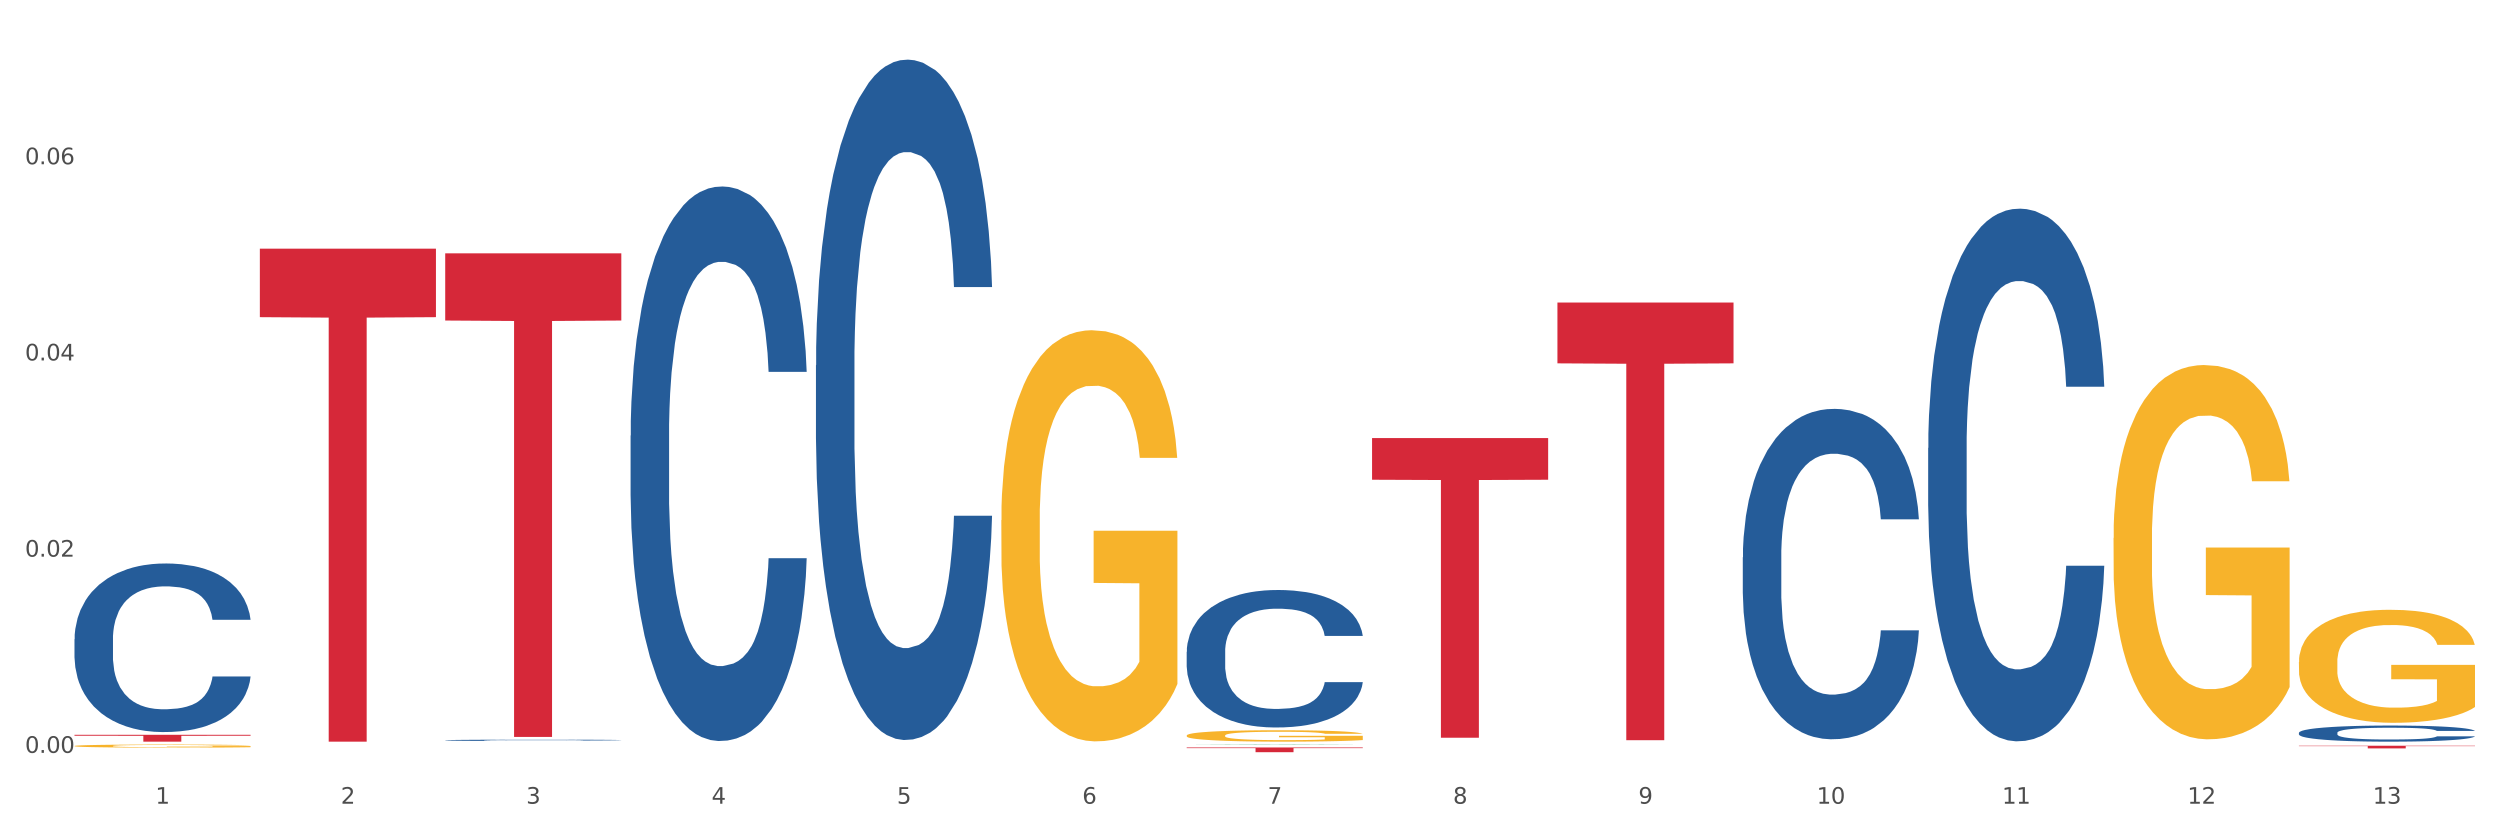 <?xml version="1.0" encoding="utf-8" standalone="no"?>
<!DOCTYPE svg PUBLIC "-//W3C//DTD SVG 1.1//EN"
  "http://www.w3.org/Graphics/SVG/1.1/DTD/svg11.dtd">
<svg xmlns:xlink="http://www.w3.org/1999/xlink" width="1080pt" height="360pt" viewBox="0 0 1080 360" xmlns="http://www.w3.org/2000/svg" version="1.1">
 <rect x="0" y="0" width="1080" height="360" fill="#333333" stroke="none"/>
 <defs>
  <style type="text/css">*{stroke-linejoin: round; stroke-linecap: butt}</style>
 </defs>
 <g id="figure_1">
  <g id="patch_1">
   <path d="M 0 360 
L 1080 360 
L 1080 0 
L 0 0 
z
" style="fill: #ffffff; stroke: #ffffff; stroke-linejoin: miter"/>
  </g>
  <g id="axes_1">
   <g id="matplotlib.axis_1">
    <g id="xtick_1">
     <g id="text_1">
      <!-- 1 -->
      <g style="fill: #4d4d4d" transform="translate(67.159 347.204) scale(0.096 -0.096)">
       <defs>
        <path id="DejaVuSans-31" d="M 794 531 
L 1825 531 
L 1825 4091 
L 703 3866 
L 703 4441 
L 1819 4666 
L 2450 4666 
L 2450 531 
L 3481 531 
L 3481 0 
L 794 0 
L 794 531 
z
" transform="scale(0.016)"/>
       </defs>
       <use xlink:href="#DejaVuSans-31"/>
      </g>
     </g>
    </g>
    <g id="xtick_2">
     <g id="text_2">
      <!-- 2 -->
      <g style="fill: #4d4d4d" transform="translate(147.238 347.204) scale(0.096 -0.096)">
       <defs>
        <path id="DejaVuSans-32" d="M 1228 531 
L 3431 531 
L 3431 0 
L 469 0 
L 469 531 
Q 828 903 1448 1529 
Q 2069 2156 2228 2338 
Q 2531 2678 2651 2914 
Q 2772 3150 2772 3378 
Q 2772 3750 2511 3984 
Q 2250 4219 1831 4219 
Q 1534 4219 1204 4116 
Q 875 4013 500 3803 
L 500 4441 
Q 881 4594 1212 4672 
Q 1544 4750 1819 4750 
Q 2544 4750 2975 4387 
Q 3406 4025 3406 3419 
Q 3406 3131 3298 2873 
Q 3191 2616 2906 2266 
Q 2828 2175 2409 1742 
Q 1991 1309 1228 531 
z
" transform="scale(0.016)"/>
       </defs>
       <use xlink:href="#DejaVuSans-32"/>
      </g>
     </g>
    </g>
    <g id="xtick_3">
     <g id="text_3">
      <!-- 3 -->
      <g style="fill: #4d4d4d" transform="translate(227.317 347.204) scale(0.096 -0.096)">
       <defs>
        <path id="DejaVuSans-33" d="M 2597 2516 
Q 3050 2419 3304 2112 
Q 3559 1806 3559 1356 
Q 3559 666 3084 287 
Q 2609 -91 1734 -91 
Q 1441 -91 1130 -33 
Q 819 25 488 141 
L 488 750 
Q 750 597 1062 519 
Q 1375 441 1716 441 
Q 2309 441 2620 675 
Q 2931 909 2931 1356 
Q 2931 1769 2642 2001 
Q 2353 2234 1838 2234 
L 1294 2234 
L 1294 2753 
L 1863 2753 
Q 2328 2753 2575 2939 
Q 2822 3125 2822 3475 
Q 2822 3834 2567 4026 
Q 2313 4219 1838 4219 
Q 1578 4219 1281 4162 
Q 984 4106 628 3988 
L 628 4550 
Q 988 4650 1302 4700 
Q 1616 4750 1894 4750 
Q 2613 4750 3031 4423 
Q 3450 4097 3450 3541 
Q 3450 3153 3228 2886 
Q 3006 2619 2597 2516 
z
" transform="scale(0.016)"/>
       </defs>
       <use xlink:href="#DejaVuSans-33"/>
      </g>
     </g>
    </g>
    <g id="xtick_4">
     <g id="text_4">
      <!-- 4 -->
      <g style="fill: #4d4d4d" transform="translate(307.396 347.204) scale(0.096 -0.096)">
       <defs>
        <path id="DejaVuSans-34" d="M 2419 4116 
L 825 1625 
L 2419 1625 
L 2419 4116 
z
M 2253 4666 
L 3047 4666 
L 3047 1625 
L 3713 1625 
L 3713 1100 
L 3047 1100 
L 3047 0 
L 2419 0 
L 2419 1100 
L 313 1100 
L 313 1709 
L 2253 4666 
z
" transform="scale(0.016)"/>
       </defs>
       <use xlink:href="#DejaVuSans-34"/>
      </g>
     </g>
    </g>
    <g id="xtick_5">
     <g id="text_5">
      <!-- 5 -->
      <g style="fill: #4d4d4d" transform="translate(387.475 347.204) scale(0.096 -0.096)">
       <defs>
        <path id="DejaVuSans-35" d="M 691 4666 
L 3169 4666 
L 3169 4134 
L 1269 4134 
L 1269 2991 
Q 1406 3038 1543 3061 
Q 1681 3084 1819 3084 
Q 2600 3084 3056 2656 
Q 3513 2228 3513 1497 
Q 3513 744 3044 326 
Q 2575 -91 1722 -91 
Q 1428 -91 1123 -41 
Q 819 9 494 109 
L 494 744 
Q 775 591 1075 516 
Q 1375 441 1709 441 
Q 2250 441 2565 725 
Q 2881 1009 2881 1497 
Q 2881 1984 2565 2268 
Q 2250 2553 1709 2553 
Q 1456 2553 1204 2497 
Q 953 2441 691 2322 
L 691 4666 
z
" transform="scale(0.016)"/>
       </defs>
       <use xlink:href="#DejaVuSans-35"/>
      </g>
     </g>
    </g>
    <g id="xtick_6">
     <g id="text_6">
      <!-- 6 -->
      <g style="fill: #4d4d4d" transform="translate(467.554 347.204) scale(0.096 -0.096)">
       <defs>
        <path id="DejaVuSans-36" d="M 2113 2584 
Q 1688 2584 1439 2293 
Q 1191 2003 1191 1497 
Q 1191 994 1439 701 
Q 1688 409 2113 409 
Q 2538 409 2786 701 
Q 3034 994 3034 1497 
Q 3034 2003 2786 2293 
Q 2538 2584 2113 2584 
z
M 3366 4563 
L 3366 3988 
Q 3128 4100 2886 4159 
Q 2644 4219 2406 4219 
Q 1781 4219 1451 3797 
Q 1122 3375 1075 2522 
Q 1259 2794 1537 2939 
Q 1816 3084 2150 3084 
Q 2853 3084 3261 2657 
Q 3669 2231 3669 1497 
Q 3669 778 3244 343 
Q 2819 -91 2113 -91 
Q 1303 -91 875 529 
Q 447 1150 447 2328 
Q 447 3434 972 4092 
Q 1497 4750 2381 4750 
Q 2619 4750 2861 4703 
Q 3103 4656 3366 4563 
z
" transform="scale(0.016)"/>
       </defs>
       <use xlink:href="#DejaVuSans-36"/>
      </g>
     </g>
    </g>
    <g id="xtick_7">
     <g id="text_7">
      <!-- 7 -->
      <g style="fill: #4d4d4d" transform="translate(547.634 347.204) scale(0.096 -0.096)">
       <defs>
        <path id="DejaVuSans-37" d="M 525 4666 
L 3525 4666 
L 3525 4397 
L 1831 0 
L 1172 0 
L 2766 4134 
L 525 4134 
L 525 4666 
z
" transform="scale(0.016)"/>
       </defs>
       <use xlink:href="#DejaVuSans-37"/>
      </g>
     </g>
    </g>
    <g id="xtick_8">
     <g id="text_8">
      <!-- 8 -->
      <g style="fill: #4d4d4d" transform="translate(627.713 347.204) scale(0.096 -0.096)">
       <defs>
        <path id="DejaVuSans-38" d="M 2034 2216 
Q 1584 2216 1326 1975 
Q 1069 1734 1069 1313 
Q 1069 891 1326 650 
Q 1584 409 2034 409 
Q 2484 409 2743 651 
Q 3003 894 3003 1313 
Q 3003 1734 2745 1975 
Q 2488 2216 2034 2216 
z
M 1403 2484 
Q 997 2584 770 2862 
Q 544 3141 544 3541 
Q 544 4100 942 4425 
Q 1341 4750 2034 4750 
Q 2731 4750 3128 4425 
Q 3525 4100 3525 3541 
Q 3525 3141 3298 2862 
Q 3072 2584 2669 2484 
Q 3125 2378 3379 2068 
Q 3634 1759 3634 1313 
Q 3634 634 3220 271 
Q 2806 -91 2034 -91 
Q 1263 -91 848 271 
Q 434 634 434 1313 
Q 434 1759 690 2068 
Q 947 2378 1403 2484 
z
M 1172 3481 
Q 1172 3119 1398 2916 
Q 1625 2713 2034 2713 
Q 2441 2713 2670 2916 
Q 2900 3119 2900 3481 
Q 2900 3844 2670 4047 
Q 2441 4250 2034 4250 
Q 1625 4250 1398 4047 
Q 1172 3844 1172 3481 
z
" transform="scale(0.016)"/>
       </defs>
       <use xlink:href="#DejaVuSans-38"/>
      </g>
     </g>
    </g>
    <g id="xtick_9">
     <g id="text_9">
      <!-- 9 -->
      <g style="fill: #4d4d4d" transform="translate(707.792 347.204) scale(0.096 -0.096)">
       <defs>
        <path id="DejaVuSans-39" d="M 703 97 
L 703 672 
Q 941 559 1184 500 
Q 1428 441 1663 441 
Q 2288 441 2617 861 
Q 2947 1281 2994 2138 
Q 2813 1869 2534 1725 
Q 2256 1581 1919 1581 
Q 1219 1581 811 2004 
Q 403 2428 403 3163 
Q 403 3881 828 4315 
Q 1253 4750 1959 4750 
Q 2769 4750 3195 4129 
Q 3622 3509 3622 2328 
Q 3622 1225 3098 567 
Q 2575 -91 1691 -91 
Q 1453 -91 1209 -44 
Q 966 3 703 97 
z
M 1959 2075 
Q 2384 2075 2632 2365 
Q 2881 2656 2881 3163 
Q 2881 3666 2632 3958 
Q 2384 4250 1959 4250 
Q 1534 4250 1286 3958 
Q 1038 3666 1038 3163 
Q 1038 2656 1286 2365 
Q 1534 2075 1959 2075 
z
" transform="scale(0.016)"/>
       </defs>
       <use xlink:href="#DejaVuSans-39"/>
      </g>
     </g>
    </g>
    <g id="xtick_10">
     <g id="text_10">
      <!-- 10 -->
      <g style="fill: #4d4d4d" transform="translate(784.817 347.204) scale(0.096 -0.096)">
       <defs>
        <path id="DejaVuSans-30" d="M 2034 4250 
Q 1547 4250 1301 3770 
Q 1056 3291 1056 2328 
Q 1056 1369 1301 889 
Q 1547 409 2034 409 
Q 2525 409 2770 889 
Q 3016 1369 3016 2328 
Q 3016 3291 2770 3770 
Q 2525 4250 2034 4250 
z
M 2034 4750 
Q 2819 4750 3233 4129 
Q 3647 3509 3647 2328 
Q 3647 1150 3233 529 
Q 2819 -91 2034 -91 
Q 1250 -91 836 529 
Q 422 1150 422 2328 
Q 422 3509 836 4129 
Q 1250 4750 2034 4750 
z
" transform="scale(0.016)"/>
       </defs>
       <use xlink:href="#DejaVuSans-31"/>
       <use xlink:href="#DejaVuSans-30" transform="translate(63.623 0)"/>
      </g>
     </g>
    </g>
    <g id="xtick_11">
     <g id="text_11">
      <!-- 11 -->
      <g style="fill: #4d4d4d" transform="translate(864.896 347.204) scale(0.096 -0.096)">
       <use xlink:href="#DejaVuSans-31"/>
       <use xlink:href="#DejaVuSans-31" transform="translate(63.623 0)"/>
      </g>
     </g>
    </g>
    <g id="xtick_12">
     <g id="text_12">
      <!-- 12 -->
      <g style="fill: #4d4d4d" transform="translate(944.975 347.204) scale(0.096 -0.096)">
       <use xlink:href="#DejaVuSans-31"/>
       <use xlink:href="#DejaVuSans-32" transform="translate(63.623 0)"/>
      </g>
     </g>
    </g>
    <g id="xtick_13">
     <g id="text_13">
      <!-- 13 -->
      <g style="fill: #4d4d4d" transform="translate(1025.054 347.204) scale(0.096 -0.096)">
       <use xlink:href="#DejaVuSans-31"/>
       <use xlink:href="#DejaVuSans-33" transform="translate(63.623 0)"/>
      </g>
     </g>
    </g>
    <g id="xtick_14"/>
    <g id="xtick_15"/>
    <g id="xtick_16"/>
    <g id="xtick_17"/>
    <g id="xtick_18"/>
    <g id="xtick_19"/>
    <g id="xtick_20"/>
    <g id="xtick_21"/>
    <g id="xtick_22"/>
    <g id="xtick_23"/>
    <g id="xtick_24"/>
    <g id="xtick_25"/>
   </g>
   <g id="matplotlib.axis_2">
    <g id="ytick_1">
     <g id="text_14">
      <!-- 0.00 -->
      <g style="fill: #4d4d4d" transform="translate(10.8 325.231) scale(0.096 -0.096)">
       <defs>
        <path id="DejaVuSans-2e" d="M 684 794 
L 1344 794 
L 1344 0 
L 684 0 
L 684 794 
z
" transform="scale(0.016)"/>
       </defs>
       <use xlink:href="#DejaVuSans-30"/>
       <use xlink:href="#DejaVuSans-2e" transform="translate(63.623 0)"/>
       <use xlink:href="#DejaVuSans-30" transform="translate(95.41 0)"/>
       <use xlink:href="#DejaVuSans-30" transform="translate(159.033 0)"/>
      </g>
     </g>
    </g>
    <g id="ytick_2">
     <g id="text_15">
      <!-- 0.02 -->
      <g style="fill: #4d4d4d" transform="translate(10.8 240.473) scale(0.096 -0.096)">
       <use xlink:href="#DejaVuSans-30"/>
       <use xlink:href="#DejaVuSans-2e" transform="translate(63.623 0)"/>
       <use xlink:href="#DejaVuSans-30" transform="translate(95.41 0)"/>
       <use xlink:href="#DejaVuSans-32" transform="translate(159.033 0)"/>
      </g>
     </g>
    </g>
    <g id="ytick_3">
     <g id="text_16">
      <!-- 0.04 -->
      <g style="fill: #4d4d4d" transform="translate(10.8 155.716) scale(0.096 -0.096)">
       <use xlink:href="#DejaVuSans-30"/>
       <use xlink:href="#DejaVuSans-2e" transform="translate(63.623 0)"/>
       <use xlink:href="#DejaVuSans-30" transform="translate(95.41 0)"/>
       <use xlink:href="#DejaVuSans-34" transform="translate(159.033 0)"/>
      </g>
     </g>
    </g>
    <g id="ytick_4">
     <g id="text_17">
      <!-- 0.06 -->
      <g style="fill: #4d4d4d" transform="translate(10.8 70.959) scale(0.096 -0.096)">
       <use xlink:href="#DejaVuSans-30"/>
       <use xlink:href="#DejaVuSans-2e" transform="translate(63.623 0)"/>
       <use xlink:href="#DejaVuSans-30" transform="translate(95.41 0)"/>
       <use xlink:href="#DejaVuSans-36" transform="translate(159.033 0)"/>
      </g>
     </g>
    </g>
    <g id="ytick_5"/>
    <g id="ytick_6"/>
    <g id="ytick_7"/>
    <g id="ytick_8"/>
   </g>
   <g id="PolyCollection_1">
    <path d="M 512.65 321.729 
L 512.728 321.729 
L 544.1 321.583 
L 557.119 321.583 
L 588.725 321.73 
L 573.667 321.73 
L 566.844 321.696 
L 534.453 321.696 
L 534.218 321.696 
L 527.63 321.73 
L 512.65 321.73 
L 512.65 321.729 
L 538.531 321.675 
L 562.765 321.675 
L 550.766 321.615 
L 550.609 321.614 
L 550.452 321.615 
L 538.453 321.675 
L 538.531 321.675 
L 512.65 321.729 
z
" clip-path="url(#pce78d6d75c)" style="fill: #109648"/>
    <path d="M 512.65 322.913 
L 588.725 322.913 
L 588.725 323.196 
L 558.8 323.198 
L 558.8 324.95 
L 542.395 324.95 
L 542.395 323.198 
L 512.65 323.196 
L 512.65 322.915 
L 512.65 322.913 
z
" clip-path="url(#pce78d6d75c)" style="fill: #d62839"/>
    <path d="M 192.333 109.438 
L 268.408 109.438 
L 268.408 138.47 
L 238.483 138.666 
L 238.483 318.349 
L 222.078 318.349 
L 222.078 138.666 
L 192.333 138.47 
L 192.333 109.634 
L 192.333 109.438 
z
" clip-path="url(#pce78d6d75c)" style="fill: #d62839"/>
    <path d="M 112.254 107.415 
L 188.329 107.415 
L 188.329 137.012 
L 158.404 137.212 
L 158.404 320.393 
L 141.999 320.393 
L 141.999 137.212 
L 112.254 137.012 
L 112.254 107.615 
L 112.254 107.415 
z
" clip-path="url(#pce78d6d75c)" style="fill: #d62839"/>
    <path d="M 993.125 322.167 
L 1069.2 322.167 
L 1069.2 322.326 
L 1039.275 322.327 
L 1039.275 323.31 
L 1022.87 323.31 
L 1022.87 322.327 
L 993.125 322.326 
L 993.125 322.168 
L 993.125 322.167 
z
" clip-path="url(#pce78d6d75c)" style="fill: #d62839"/>
    <path d="M 32.175 322.264 
L 32.265 322.262 
L 32.265 322.218 
L 32.444 322.18 
L 33.343 322.089 
L 34.69 322.013 
L 35.678 321.972 
L 36.666 321.939 
L 37.833 321.906 
L 39.271 321.872 
L 41.875 321.822 
L 43.492 321.796 
L 45.468 321.769 
L 49.061 321.73 
L 51.665 321.708 
L 54.36 321.689 
L 58.761 321.667 
L 61.635 321.657 
L 64.689 321.65 
L 68.371 321.645 
L 71.156 321.644 
L 77.263 321.648 
L 82.473 321.659 
L 84.988 321.667 
L 88.221 321.682 
L 89.927 321.692 
L 92.712 321.711 
L 95.586 321.737 
L 97.562 321.759 
L 100.526 321.801 
L 102.771 321.842 
L 104.837 321.894 
L 105.915 321.929 
L 106.723 321.962 
L 107.442 322 
L 108.16 322.06 
L 91.993 322.06 
L 91.365 322.017 
L 90.377 321.977 
L 88.939 321.938 
L 87.682 321.913 
L 85.526 321.883 
L 83.55 321.863 
L 81.485 321.848 
L 78.97 321.836 
L 76.994 321.83 
L 74.209 321.825 
L 68.731 321.826 
L 65.048 321.836 
L 62.533 321.848 
L 60.917 321.859 
L 59.479 321.872 
L 57.863 321.889 
L 55.977 321.915 
L 54.629 321.938 
L 53.282 321.967 
L 52.204 321.997 
L 51.216 322.031 
L 50.408 322.068 
L 49.779 322.106 
L 49.24 322.152 
L 48.791 322.229 
L 48.791 322.397 
L 48.971 322.435 
L 49.42 322.485 
L 49.959 322.523 
L 50.857 322.569 
L 51.665 322.599 
L 53.192 322.643 
L 54.899 322.68 
L 56.246 322.703 
L 57.593 322.723 
L 59.929 322.75 
L 62.533 322.772 
L 64.779 322.785 
L 67.832 322.798 
L 69.898 322.803 
L 71.695 322.805 
L 76.096 322.805 
L 79.239 322.801 
L 82.742 322.793 
L 85.437 322.782 
L 87.682 322.768 
L 90.197 322.746 
L 91.814 322.725 
L 91.814 322.469 
L 72.054 322.468 
L 72.054 322.298 
L 108.25 322.298 
L 108.25 322.798 
L 106.723 322.823 
L 105.017 322.847 
L 103.22 322.867 
L 100.526 322.893 
L 97.292 322.918 
L 94.418 322.935 
L 91.365 322.95 
L 87.772 322.963 
L 83.101 322.975 
L 80.227 322.98 
L 76.635 322.984 
L 72.413 322.985 
L 68.731 322.983 
L 65.138 322.976 
L 61.366 322.965 
L 57.683 322.95 
L 54.899 322.934 
L 52.114 322.914 
L 49.15 322.888 
L 46.815 322.864 
L 45.019 322.842 
L 43.043 322.814 
L 40.887 322.777 
L 39.271 322.744 
L 37.833 322.709 
L 36.307 322.665 
L 35.229 322.627 
L 34.151 322.58 
L 33.522 322.544 
L 32.804 322.489 
L 32.265 322.412 
L 32.175 322.264 
z
" clip-path="url(#pce78d6d75c)" style="fill: #f7b32b"/>
    <path d="M 592.729 189.259 
L 668.804 189.259 
L 668.804 207.247 
L 638.879 207.368 
L 638.879 318.697 
L 622.474 318.697 
L 622.474 207.368 
L 592.729 207.247 
L 592.729 189.381 
L 592.729 189.259 
z
" clip-path="url(#pce78d6d75c)" style="fill: #d62839"/>
    <path d="M 993.125 316.566 
L 993.215 316.559 
L 993.215 316.381 
L 993.485 316.14 
L 994.474 315.694 
L 995.733 315.357 
L 997.891 314.963 
L 999.06 314.798 
L 1000.588 314.613 
L 1003.736 314.315 
L 1007.333 314.06 
L 1009.851 313.92 
L 1011.739 313.831 
L 1015.965 313.672 
L 1018.393 313.602 
L 1020.911 313.545 
L 1023.069 313.507 
L 1026.666 313.462 
L 1029.544 313.443 
L 1032.871 313.437 
L 1035.659 313.443 
L 1039.345 313.469 
L 1044.741 313.545 
L 1046.809 313.59 
L 1049.597 313.666 
L 1052.474 313.768 
L 1054.812 313.869 
L 1057.51 314.016 
L 1060.298 314.206 
L 1062.995 314.448 
L 1064.884 314.671 
L 1066.412 314.906 
L 1067.761 315.192 
L 1068.75 315.504 
L 1069.2 315.764 
L 1052.744 315.764 
L 1052.294 315.529 
L 1051.395 315.275 
L 1050.496 315.103 
L 1049.507 314.963 
L 1047.978 314.804 
L 1046.629 314.702 
L 1044.381 314.582 
L 1042.313 314.505 
L 1040.604 314.461 
L 1038.536 314.423 
L 1034.13 314.384 
L 1030.983 314.384 
L 1029.004 314.397 
L 1026.576 314.429 
L 1024.508 314.473 
L 1022.08 314.55 
L 1020.192 314.632 
L 1018.303 314.741 
L 1017.224 314.817 
L 1015.606 314.957 
L 1014.527 315.071 
L 1013.088 315.268 
L 1012.278 315.408 
L 1010.84 315.771 
L 1010.21 316.038 
L 1009.94 316.222 
L 1009.761 316.426 
L 1009.761 317.418 
L 1010.3 317.863 
L 1010.75 318.054 
L 1011.469 318.27 
L 1012.818 318.55 
L 1014.796 318.823 
L 1016.865 319.02 
L 1018.573 319.141 
L 1020.192 319.23 
L 1021.81 319.3 
L 1023.789 319.364 
L 1025.407 319.402 
L 1027.835 319.44 
L 1030.713 319.459 
L 1032.961 319.459 
L 1037.547 319.427 
L 1039.615 319.395 
L 1041.594 319.351 
L 1043.752 319.281 
L 1045.46 319.205 
L 1046.449 319.147 
L 1048.068 319.026 
L 1049.327 318.899 
L 1050.406 318.753 
L 1051.125 318.626 
L 1051.935 318.435 
L 1052.564 318.219 
L 1052.744 318.104 
L 1069.2 318.104 
L 1068.84 318.333 
L 1068.211 318.556 
L 1066.952 318.855 
L 1065.963 319.026 
L 1064.434 319.236 
L 1062.815 319.414 
L 1060.567 319.612 
L 1058.499 319.758 
L 1056.341 319.885 
L 1054.003 319.999 
L 1049.777 320.158 
L 1048.248 320.203 
L 1045.011 320.279 
L 1042.493 320.324 
L 1038.806 320.368 
L 1035.029 320.394 
L 1031.072 320.4 
L 1027.565 320.387 
L 1023.699 320.349 
L 1021.271 320.311 
L 1018.573 320.254 
L 1015.426 320.165 
L 1012.458 320.057 
L 1009.671 319.929 
L 1007.063 319.783 
L 1004.635 319.618 
L 1001.488 319.344 
L 999.15 319.077 
L 997.441 318.829 
L 996.272 318.62 
L 995.103 318.352 
L 994.474 318.168 
L 993.485 317.723 
L 993.125 317.31 
L 993.125 316.566 
z
" clip-path="url(#pce78d6d75c)" style="fill: #255c99"/>
    <path d="M 832.967 193.534 
L 833.056 193.324 
L 833.056 187.44 
L 833.326 179.454 
L 834.315 164.743 
L 835.574 153.605 
L 837.732 140.576 
L 838.901 135.112 
L 840.43 129.017 
L 843.577 119.14 
L 847.174 110.734 
L 849.692 106.111 
L 851.581 103.169 
L 855.807 97.915 
L 858.235 95.603 
L 860.753 93.712 
L 862.911 92.451 
L 866.508 90.98 
L 869.385 90.349 
L 872.713 90.139 
L 875.5 90.349 
L 879.187 91.19 
L 884.583 93.712 
L 886.651 95.183 
L 889.438 97.705 
L 892.316 101.067 
L 894.654 104.429 
L 897.352 109.263 
L 900.139 115.568 
L 902.837 123.553 
L 904.725 130.909 
L 906.254 138.684 
L 907.603 148.141 
L 908.592 158.439 
L 909.042 167.055 
L 892.586 167.055 
L 892.136 159.279 
L 891.237 150.873 
L 890.338 145.199 
L 889.348 140.576 
L 887.82 135.322 
L 886.471 131.959 
L 884.223 127.967 
L 882.155 125.445 
L 880.446 123.974 
L 878.378 122.713 
L 873.972 121.452 
L 870.824 121.452 
L 868.846 121.872 
L 866.418 122.923 
L 864.35 124.394 
L 861.922 126.916 
L 860.033 129.648 
L 858.145 133.22 
L 857.066 135.742 
L 855.447 140.366 
L 854.368 144.148 
L 852.929 150.663 
L 852.12 155.286 
L 850.681 167.265 
L 850.052 176.092 
L 849.782 182.186 
L 849.602 188.911 
L 849.602 221.695 
L 850.142 236.405 
L 850.591 242.71 
L 851.311 249.855 
L 852.66 259.102 
L 854.638 268.139 
L 856.706 274.653 
L 858.415 278.646 
L 860.033 281.588 
L 861.652 283.9 
L 863.63 286.002 
L 865.249 287.262 
L 867.677 288.523 
L 870.554 289.154 
L 872.803 289.154 
L 877.389 288.103 
L 879.457 287.052 
L 881.435 285.581 
L 883.593 283.27 
L 885.302 280.748 
L 886.291 278.856 
L 887.91 274.863 
L 889.169 270.66 
L 890.248 265.827 
L 890.967 261.624 
L 891.776 255.319 
L 892.406 248.174 
L 892.586 244.391 
L 909.042 244.391 
L 908.682 251.957 
L 908.053 259.312 
L 906.794 269.189 
L 905.804 274.863 
L 904.276 281.798 
L 902.657 287.683 
L 900.409 294.198 
L 898.341 299.031 
L 896.183 303.234 
L 893.845 307.017 
L 889.618 312.271 
L 888.09 313.742 
L 884.852 316.264 
L 882.334 317.735 
L 878.648 319.206 
L 874.871 320.046 
L 870.914 320.256 
L 867.407 319.836 
L 863.54 318.575 
L 861.113 317.314 
L 858.415 315.423 
L 855.268 312.481 
L 852.3 308.908 
L 849.512 304.705 
L 846.905 299.872 
L 844.477 294.408 
L 841.329 285.371 
L 838.991 276.545 
L 837.283 268.349 
L 836.114 261.414 
L 834.945 252.587 
L 834.315 246.493 
L 833.326 231.782 
L 832.967 218.122 
L 832.967 193.534 
z
" clip-path="url(#pce78d6d75c)" style="fill: #255c99"/>
    <path d="M 752.887 240.766 
L 752.977 240.635 
L 752.977 236.986 
L 753.247 232.032 
L 754.236 222.907 
L 755.495 215.999 
L 757.653 207.917 
L 758.822 204.528 
L 760.351 200.747 
L 763.498 194.621 
L 767.095 189.407 
L 769.613 186.539 
L 771.501 184.714 
L 775.728 181.455 
L 778.156 180.021 
L 780.674 178.848 
L 782.832 178.066 
L 786.429 177.154 
L 789.306 176.763 
L 792.633 176.632 
L 795.421 176.763 
L 799.108 177.284 
L 804.503 178.848 
L 806.572 179.761 
L 809.359 181.325 
L 812.237 183.411 
L 814.575 185.496 
L 817.273 188.494 
L 820.06 192.405 
L 822.758 197.358 
L 824.646 201.921 
L 826.175 206.744 
L 827.524 212.61 
L 828.513 218.997 
L 828.963 224.341 
L 812.507 224.341 
L 812.057 219.518 
L 811.158 214.304 
L 810.258 210.785 
L 809.269 207.917 
L 807.741 204.658 
L 806.392 202.572 
L 804.144 200.096 
L 802.075 198.531 
L 800.367 197.619 
L 798.299 196.837 
L 793.892 196.055 
L 790.745 196.055 
L 788.767 196.315 
L 786.339 196.967 
L 784.271 197.88 
L 781.843 199.444 
L 779.954 201.139 
L 778.066 203.355 
L 776.987 204.919 
L 775.368 207.787 
L 774.289 210.133 
L 772.85 214.174 
L 772.041 217.042 
L 770.602 224.472 
L 769.973 229.947 
L 769.703 233.727 
L 769.523 237.898 
L 769.523 258.233 
L 770.063 267.358 
L 770.512 271.268 
L 771.232 275.7 
L 772.581 281.436 
L 774.559 287.041 
L 776.627 291.082 
L 778.336 293.559 
L 779.954 295.384 
L 781.573 296.818 
L 783.551 298.121 
L 785.17 298.903 
L 787.598 299.685 
L 790.475 300.076 
L 792.723 300.076 
L 797.31 299.425 
L 799.378 298.773 
L 801.356 297.86 
L 803.514 296.427 
L 805.223 294.862 
L 806.212 293.689 
L 807.831 291.212 
L 809.089 288.605 
L 810.169 285.607 
L 810.888 283 
L 811.697 279.09 
L 812.327 274.658 
L 812.507 272.311 
L 828.963 272.311 
L 828.603 277.004 
L 827.973 281.566 
L 826.714 287.693 
L 825.725 291.212 
L 824.197 295.514 
L 822.578 299.164 
L 820.33 303.205 
L 818.262 306.203 
L 816.104 308.81 
L 813.765 311.156 
L 809.539 314.415 
L 808.01 315.328 
L 804.773 316.892 
L 802.255 317.804 
L 798.568 318.717 
L 794.792 319.238 
L 790.835 319.369 
L 787.328 319.108 
L 783.461 318.326 
L 781.033 317.544 
L 778.336 316.371 
L 775.188 314.546 
L 772.221 312.33 
L 769.433 309.723 
L 766.825 306.724 
L 764.398 303.335 
L 761.25 297.73 
L 758.912 292.255 
L 757.204 287.171 
L 756.035 282.87 
L 754.866 277.395 
L 754.236 273.615 
L 753.247 264.49 
L 752.887 256.017 
L 752.887 240.766 
z
" clip-path="url(#pce78d6d75c)" style="fill: #255c99"/>
    <path d="M 512.65 281.568 
L 512.74 281.513 
L 512.74 279.994 
L 513.01 277.933 
L 513.999 274.136 
L 515.258 271.261 
L 517.416 267.897 
L 518.585 266.487 
L 520.114 264.914 
L 523.261 262.364 
L 526.858 260.194 
L 529.376 259.001 
L 531.264 258.241 
L 535.49 256.885 
L 537.918 256.288 
L 540.436 255.8 
L 542.594 255.475 
L 546.191 255.095 
L 549.069 254.932 
L 552.396 254.878 
L 555.184 254.932 
L 558.871 255.149 
L 564.266 255.8 
L 566.334 256.18 
L 569.122 256.831 
L 571.999 257.699 
L 574.337 258.567 
L 577.035 259.814 
L 579.823 261.442 
L 582.52 263.503 
L 584.409 265.402 
L 585.937 267.409 
L 587.286 269.85 
L 588.275 272.508 
L 588.725 274.732 
L 572.269 274.732 
L 571.819 272.725 
L 570.92 270.555 
L 570.021 269.091 
L 569.032 267.897 
L 567.503 266.541 
L 566.154 265.673 
L 563.906 264.642 
L 561.838 263.991 
L 560.129 263.612 
L 558.061 263.286 
L 553.655 262.961 
L 550.508 262.961 
L 548.529 263.069 
L 546.101 263.34 
L 544.033 263.72 
L 541.605 264.371 
L 539.717 265.076 
L 537.828 265.999 
L 536.749 266.65 
L 535.131 267.843 
L 534.052 268.819 
L 532.613 270.501 
L 531.804 271.695 
L 530.365 274.787 
L 529.735 277.065 
L 529.466 278.638 
L 529.286 280.374 
L 529.286 288.837 
L 529.825 292.634 
L 530.275 294.261 
L 530.994 296.106 
L 532.343 298.493 
L 534.321 300.825 
L 536.39 302.507 
L 538.098 303.538 
L 539.717 304.297 
L 541.335 304.894 
L 543.314 305.436 
L 544.932 305.762 
L 547.36 306.087 
L 550.238 306.25 
L 552.486 306.25 
L 557.072 305.979 
L 559.14 305.708 
L 561.119 305.328 
L 563.277 304.731 
L 564.985 304.08 
L 565.974 303.592 
L 567.593 302.561 
L 568.852 301.476 
L 569.931 300.229 
L 570.65 299.144 
L 571.46 297.516 
L 572.089 295.672 
L 572.269 294.695 
L 588.725 294.695 
L 588.365 296.648 
L 587.736 298.547 
L 586.477 301.097 
L 585.488 302.561 
L 583.959 304.351 
L 582.341 305.87 
L 580.092 307.552 
L 578.024 308.8 
L 575.866 309.885 
L 573.528 310.861 
L 569.302 312.217 
L 567.773 312.597 
L 564.536 313.248 
L 562.018 313.628 
L 558.331 314.008 
L 554.554 314.224 
L 550.598 314.279 
L 547.091 314.17 
L 543.224 313.845 
L 540.796 313.519 
L 538.098 313.031 
L 534.951 312.272 
L 531.983 311.349 
L 529.196 310.264 
L 526.588 309.017 
L 524.16 307.606 
L 521.013 305.274 
L 518.675 302.995 
L 516.966 300.88 
L 515.797 299.089 
L 514.628 296.811 
L 513.999 295.238 
L 513.01 291.441 
L 512.65 287.915 
L 512.65 281.568 
z
" clip-path="url(#pce78d6d75c)" style="fill: #255c99"/>
    <path d="M 352.492 157.827 
L 352.582 157.559 
L 352.582 150.043 
L 352.851 139.843 
L 353.84 121.052 
L 355.099 106.826 
L 357.258 90.183 
L 358.427 83.204 
L 359.955 75.419 
L 363.103 62.803 
L 366.699 52.066 
L 369.217 46.16 
L 371.106 42.402 
L 375.332 35.691 
L 377.76 32.739 
L 380.278 30.323 
L 382.436 28.712 
L 386.033 26.833 
L 388.911 26.028 
L 392.238 25.759 
L 395.025 26.028 
L 398.712 27.102 
L 404.108 30.323 
L 406.176 32.202 
L 408.963 35.423 
L 411.841 39.718 
L 414.179 44.013 
L 416.877 50.187 
L 419.664 58.24 
L 422.362 68.44 
L 424.25 77.835 
L 425.779 87.767 
L 427.128 99.846 
L 428.117 113 
L 428.567 124.005 
L 412.111 124.005 
L 411.661 114.073 
L 410.762 103.336 
L 409.863 96.088 
L 408.874 90.183 
L 407.345 83.472 
L 405.996 79.177 
L 403.748 74.077 
L 401.68 70.856 
L 399.971 68.977 
L 397.903 67.366 
L 393.497 65.756 
L 390.349 65.756 
L 388.371 66.293 
L 385.943 67.635 
L 383.875 69.514 
L 381.447 72.735 
L 379.559 76.224 
L 377.67 80.788 
L 376.591 84.009 
L 374.972 89.914 
L 373.893 94.746 
L 372.455 103.068 
L 371.645 108.973 
L 370.207 124.274 
L 369.577 135.548 
L 369.307 143.332 
L 369.127 151.922 
L 369.127 193.797 
L 369.667 212.587 
L 370.117 220.64 
L 370.836 229.767 
L 372.185 241.578 
L 374.163 253.12 
L 376.231 261.442 
L 377.94 266.542 
L 379.559 270.3 
L 381.177 273.253 
L 383.155 275.937 
L 384.774 277.548 
L 387.202 279.158 
L 390.08 279.963 
L 392.328 279.963 
L 396.914 278.621 
L 398.982 277.279 
L 400.96 275.4 
L 403.118 272.447 
L 404.827 269.226 
L 405.816 266.81 
L 407.435 261.71 
L 408.694 256.342 
L 409.773 250.168 
L 410.492 244.799 
L 411.302 236.746 
L 411.931 227.619 
L 412.111 222.788 
L 428.567 222.788 
L 428.207 232.451 
L 427.578 241.846 
L 426.319 254.463 
L 425.33 261.71 
L 423.801 270.568 
L 422.182 278.084 
L 419.934 286.406 
L 417.866 292.58 
L 415.708 297.948 
L 413.37 302.78 
L 409.143 309.491 
L 407.615 311.37 
L 404.377 314.591 
L 401.86 316.47 
L 398.173 318.349 
L 394.396 319.423 
L 390.439 319.691 
L 386.932 319.154 
L 383.066 317.544 
L 380.638 315.933 
L 377.94 313.517 
L 374.793 309.759 
L 371.825 305.196 
L 369.038 299.827 
L 366.43 293.653 
L 364.002 286.674 
L 360.854 275.132 
L 358.516 263.858 
L 356.808 253.389 
L 355.639 244.531 
L 354.47 233.256 
L 353.84 225.472 
L 352.851 206.682 
L 352.492 189.234 
L 352.492 157.827 
z
" clip-path="url(#pce78d6d75c)" style="fill: #255c99"/>
    <path d="M 272.412 188.2 
L 272.502 187.981 
L 272.502 181.855 
L 272.772 173.541 
L 273.761 158.226 
L 275.02 146.631 
L 277.178 133.066 
L 278.347 127.378 
L 279.876 121.033 
L 283.023 110.75 
L 286.62 101.999 
L 289.138 97.185 
L 291.027 94.122 
L 295.253 88.653 
L 297.681 86.246 
L 300.199 84.277 
L 302.357 82.964 
L 305.954 81.433 
L 308.831 80.777 
L 312.159 80.558 
L 314.946 80.777 
L 318.633 81.652 
L 324.028 84.277 
L 326.097 85.809 
L 328.884 88.434 
L 331.762 91.935 
L 334.1 95.435 
L 336.798 100.467 
L 339.585 107.031 
L 342.283 115.345 
L 344.171 123.002 
L 345.7 131.097 
L 347.049 140.942 
L 348.038 151.663 
L 348.488 160.633 
L 332.032 160.633 
L 331.582 152.538 
L 330.683 143.787 
L 329.784 137.879 
L 328.794 133.066 
L 327.266 127.597 
L 325.917 124.096 
L 323.669 119.939 
L 321.601 117.314 
L 319.892 115.782 
L 317.824 114.469 
L 313.418 113.157 
L 310.27 113.157 
L 308.292 113.594 
L 305.864 114.688 
L 303.796 116.22 
L 301.368 118.845 
L 299.479 121.689 
L 297.591 125.409 
L 296.512 128.034 
L 294.893 132.847 
L 293.814 136.786 
L 292.375 143.568 
L 291.566 148.381 
L 290.127 160.852 
L 289.498 170.041 
L 289.228 176.386 
L 289.048 183.387 
L 289.048 217.517 
L 289.588 232.832 
L 290.037 239.396 
L 290.757 246.834 
L 292.106 256.461 
L 294.084 265.869 
L 296.152 272.651 
L 297.861 276.808 
L 299.479 279.871 
L 301.098 282.278 
L 303.076 284.465 
L 304.695 285.778 
L 307.123 287.091 
L 310 287.747 
L 312.249 287.747 
L 316.835 286.653 
L 318.903 285.559 
L 320.881 284.028 
L 323.039 281.621 
L 324.748 278.996 
L 325.737 277.027 
L 327.356 272.87 
L 328.615 268.494 
L 329.694 263.462 
L 330.413 259.086 
L 331.222 252.523 
L 331.852 245.084 
L 332.032 241.146 
L 348.488 241.146 
L 348.128 249.022 
L 347.498 256.68 
L 346.24 266.963 
L 345.25 272.87 
L 343.722 280.09 
L 342.103 286.216 
L 339.855 292.998 
L 337.787 298.03 
L 335.629 302.406 
L 333.291 306.344 
L 329.064 311.813 
L 327.535 313.345 
L 324.298 315.97 
L 321.78 317.502 
L 318.094 319.033 
L 314.317 319.909 
L 310.36 320.127 
L 306.853 319.69 
L 302.986 318.377 
L 300.558 317.064 
L 297.861 315.095 
L 294.713 312.032 
L 291.746 308.313 
L 288.958 303.937 
L 286.351 298.905 
L 283.923 293.217 
L 280.775 283.809 
L 278.437 274.62 
L 276.729 266.087 
L 275.56 258.868 
L 274.391 249.679 
L 273.761 243.334 
L 272.772 228.019 
L 272.412 213.798 
L 272.412 188.2 
z
" clip-path="url(#pce78d6d75c)" style="fill: #255c99"/>
    <path d="M 192.333 319.791 
L 192.423 319.791 
L 192.423 319.776 
L 192.693 319.756 
L 193.682 319.719 
L 194.941 319.691 
L 197.099 319.659 
L 198.268 319.645 
L 199.797 319.63 
L 202.944 319.605 
L 206.541 319.584 
L 209.059 319.572 
L 210.947 319.565 
L 215.174 319.552 
L 217.602 319.546 
L 220.12 319.541 
L 222.278 319.538 
L 225.875 319.534 
L 228.752 319.533 
L 232.079 319.532 
L 234.867 319.533 
L 238.554 319.535 
L 243.949 319.541 
L 246.018 319.545 
L 248.805 319.551 
L 251.683 319.56 
L 254.021 319.568 
L 256.718 319.58 
L 259.506 319.596 
L 262.204 319.616 
L 264.092 319.634 
L 265.621 319.654 
L 266.97 319.678 
L 267.959 319.703 
L 268.408 319.725 
L 251.953 319.725 
L 251.503 319.706 
L 250.604 319.684 
L 249.704 319.67 
L 248.715 319.659 
L 247.187 319.645 
L 245.838 319.637 
L 243.59 319.627 
L 241.521 319.621 
L 239.813 319.617 
L 237.745 319.614 
L 233.338 319.611 
L 230.191 319.611 
L 228.213 319.612 
L 225.785 319.614 
L 223.717 319.618 
L 221.289 319.624 
L 219.4 319.631 
L 217.512 319.64 
L 216.433 319.647 
L 214.814 319.658 
L 213.735 319.668 
L 212.296 319.684 
L 211.487 319.696 
L 210.048 319.726 
L 209.419 319.748 
L 209.149 319.763 
L 208.969 319.78 
L 208.969 319.862 
L 209.509 319.899 
L 209.958 319.915 
L 210.678 319.933 
L 212.027 319.956 
L 214.005 319.978 
L 216.073 319.995 
L 217.782 320.005 
L 219.4 320.012 
L 221.019 320.018 
L 222.997 320.023 
L 224.616 320.026 
L 227.044 320.03 
L 229.921 320.031 
L 232.169 320.031 
L 236.755 320.029 
L 238.824 320.026 
L 240.802 320.022 
L 242.96 320.016 
L 244.669 320.01 
L 245.658 320.005 
L 247.276 319.995 
L 248.535 319.985 
L 249.615 319.973 
L 250.334 319.962 
L 251.143 319.946 
L 251.773 319.928 
L 251.953 319.919 
L 268.408 319.919 
L 268.049 319.938 
L 267.419 319.956 
L 266.16 319.981 
L 265.171 319.995 
L 263.643 320.013 
L 262.024 320.027 
L 259.776 320.044 
L 257.708 320.056 
L 255.549 320.066 
L 253.211 320.076 
L 248.985 320.089 
L 247.456 320.093 
L 244.219 320.099 
L 241.701 320.103 
L 238.014 320.107 
L 234.238 320.109 
L 230.281 320.109 
L 226.774 320.108 
L 222.907 320.105 
L 220.479 320.102 
L 217.782 320.097 
L 214.634 320.09 
L 211.667 320.081 
L 208.879 320.07 
L 206.271 320.058 
L 203.843 320.044 
L 200.696 320.022 
L 198.358 320 
L 196.65 319.979 
L 195.481 319.962 
L 194.312 319.939 
L 193.682 319.924 
L 192.693 319.887 
L 192.333 319.853 
L 192.333 319.791 
z
" clip-path="url(#pce78d6d75c)" style="fill: #255c99"/>
    <path d="M 32.175 276.147 
L 32.265 276.081 
L 32.265 274.218 
L 32.535 271.691 
L 33.524 267.035 
L 34.783 263.51 
L 36.941 259.386 
L 38.11 257.657 
L 39.639 255.728 
L 42.786 252.602 
L 46.383 249.941 
L 48.901 248.478 
L 50.789 247.547 
L 55.016 245.884 
L 57.443 245.153 
L 59.961 244.554 
L 62.119 244.155 
L 65.716 243.689 
L 68.594 243.49 
L 71.921 243.423 
L 74.709 243.49 
L 78.396 243.756 
L 83.791 244.554 
L 85.859 245.02 
L 88.647 245.818 
L 91.524 246.882 
L 93.862 247.946 
L 96.56 249.476 
L 99.348 251.471 
L 102.045 253.999 
L 103.934 256.327 
L 105.463 258.788 
L 106.811 261.781 
L 107.801 265.04 
L 108.25 267.767 
L 91.794 267.767 
L 91.345 265.306 
L 90.445 262.645 
L 89.546 260.849 
L 88.557 259.386 
L 87.028 257.723 
L 85.679 256.659 
L 83.431 255.395 
L 81.363 254.597 
L 79.655 254.132 
L 77.586 253.733 
L 73.18 253.334 
L 70.033 253.334 
L 68.054 253.467 
L 65.627 253.799 
L 63.558 254.265 
L 61.13 255.063 
L 59.242 255.928 
L 57.354 257.058 
L 56.274 257.856 
L 54.656 259.32 
L 53.577 260.517 
L 52.138 262.579 
L 51.329 264.042 
L 49.89 267.833 
L 49.26 270.627 
L 48.991 272.556 
L 48.811 274.684 
L 48.811 285.06 
L 49.35 289.716 
L 49.8 291.711 
L 50.519 293.972 
L 51.868 296.899 
L 53.847 299.759 
L 55.915 301.821 
L 57.623 303.085 
L 59.242 304.016 
L 60.861 304.747 
L 62.839 305.412 
L 64.457 305.812 
L 66.885 306.211 
L 69.763 306.41 
L 72.011 306.41 
L 76.597 306.078 
L 78.665 305.745 
L 80.644 305.279 
L 82.802 304.548 
L 84.51 303.75 
L 85.5 303.151 
L 87.118 301.887 
L 88.377 300.557 
L 89.456 299.027 
L 90.176 297.697 
L 90.985 295.702 
L 91.614 293.44 
L 91.794 292.243 
L 108.25 292.243 
L 107.89 294.638 
L 107.261 296.965 
L 106.002 300.092 
L 105.013 301.887 
L 103.484 304.082 
L 101.866 305.945 
L 99.618 308.006 
L 97.549 309.536 
L 95.391 310.866 
L 93.053 312.064 
L 88.827 313.726 
L 87.298 314.192 
L 84.061 314.99 
L 81.543 315.456 
L 77.856 315.921 
L 74.079 316.187 
L 70.123 316.254 
L 66.616 316.121 
L 62.749 315.722 
L 60.321 315.323 
L 57.623 314.724 
L 54.476 313.793 
L 51.509 312.662 
L 48.721 311.332 
L 46.113 309.802 
L 43.685 308.073 
L 40.538 305.213 
L 38.2 302.419 
L 36.491 299.825 
L 35.322 297.631 
L 34.153 294.837 
L 33.524 292.908 
L 32.535 288.252 
L 32.175 283.929 
L 32.175 276.147 
z
" clip-path="url(#pce78d6d75c)" style="fill: #255c99"/>
    <path d="M 672.808 130.69 
L 748.883 130.69 
L 748.883 156.966 
L 718.958 157.143 
L 718.958 319.77 
L 702.553 319.77 
L 702.553 157.143 
L 672.808 156.966 
L 672.808 130.867 
L 672.808 130.69 
z
" clip-path="url(#pce78d6d75c)" style="fill: #d62839"/>
    <path d="M 32.175 317.437 
L 108.25 317.437 
L 108.25 317.849 
L 78.325 317.852 
L 78.325 320.4 
L 61.92 320.4 
L 61.92 317.852 
L 32.175 317.849 
L 32.175 317.44 
L 32.175 317.437 
z
" clip-path="url(#pce78d6d75c)" style="fill: #d62839"/>
    <path d="M 993.125 285.988 
L 993.215 285.943 
L 993.215 284.338 
L 993.394 282.955 
L 994.292 279.611 
L 995.64 276.846 
L 996.628 275.374 
L 997.616 274.17 
L 998.783 272.966 
L 1000.22 271.718 
L 1002.825 269.889 
L 1004.442 268.953 
L 1006.418 267.972 
L 1010.01 266.545 
L 1012.615 265.742 
L 1015.31 265.073 
L 1019.711 264.271 
L 1022.585 263.914 
L 1025.639 263.646 
L 1029.321 263.468 
L 1032.105 263.423 
L 1038.213 263.557 
L 1043.422 263.958 
L 1045.937 264.271 
L 1049.171 264.806 
L 1050.877 265.162 
L 1053.662 265.876 
L 1056.536 266.812 
L 1058.512 267.615 
L 1061.476 269.131 
L 1063.721 270.647 
L 1065.787 272.52 
L 1066.865 273.814 
L 1067.673 275.018 
L 1068.392 276.4 
L 1069.11 278.585 
L 1052.943 278.585 
L 1052.314 277.024 
L 1051.326 275.553 
L 1049.889 274.126 
L 1048.632 273.234 
L 1046.476 272.119 
L 1044.5 271.406 
L 1042.434 270.87 
L 1039.92 270.424 
L 1037.944 270.202 
L 1035.159 270.023 
L 1029.68 270.068 
L 1025.998 270.424 
L 1023.483 270.87 
L 1021.866 271.272 
L 1020.429 271.718 
L 1018.813 272.342 
L 1016.926 273.279 
L 1015.579 274.126 
L 1014.232 275.196 
L 1013.154 276.266 
L 1012.166 277.515 
L 1011.358 278.853 
L 1010.729 280.235 
L 1010.19 281.93 
L 1009.741 284.739 
L 1009.741 290.849 
L 1009.921 292.231 
L 1010.37 294.059 
L 1010.909 295.442 
L 1011.807 297.092 
L 1012.615 298.207 
L 1014.142 299.812 
L 1015.849 301.15 
L 1017.196 301.997 
L 1018.543 302.711 
L 1020.878 303.692 
L 1023.483 304.494 
L 1025.728 304.985 
L 1028.782 305.431 
L 1030.848 305.609 
L 1032.644 305.698 
L 1037.045 305.698 
L 1040.189 305.565 
L 1043.692 305.252 
L 1046.386 304.851 
L 1048.632 304.361 
L 1051.147 303.558 
L 1052.763 302.8 
L 1052.763 293.48 
L 1033.004 293.435 
L 1033.004 287.236 
L 1069.2 287.236 
L 1069.2 305.431 
L 1067.673 306.367 
L 1065.967 307.215 
L 1064.17 307.973 
L 1061.476 308.909 
L 1058.242 309.801 
L 1055.368 310.425 
L 1052.314 310.96 
L 1048.722 311.451 
L 1044.051 311.897 
L 1041.177 312.075 
L 1037.584 312.209 
L 1033.363 312.254 
L 1029.68 312.165 
L 1026.088 311.942 
L 1022.315 311.54 
L 1018.633 310.96 
L 1015.849 310.381 
L 1013.064 309.667 
L 1010.1 308.731 
L 1007.765 307.839 
L 1005.969 307.036 
L 1003.993 306.011 
L 1001.837 304.673 
L 1000.22 303.469 
L 998.783 302.22 
L 997.256 300.615 
L 996.179 299.232 
L 995.101 297.493 
L 994.472 296.2 
L 993.754 294.193 
L 993.215 291.384 
L 993.125 285.988 
z
" clip-path="url(#pce78d6d75c)" style="fill: #f7b32b"/>
    <path d="M 913.046 232.411 
L 913.135 232.263 
L 913.135 226.947 
L 913.315 222.369 
L 914.213 211.293 
L 915.561 202.138 
L 916.549 197.265 
L 917.537 193.277 
L 918.704 189.29 
L 920.141 185.155 
L 922.746 179.101 
L 924.363 176 
L 926.339 172.751 
L 929.931 168.025 
L 932.536 165.367 
L 935.231 163.152 
L 939.632 160.494 
L 942.506 159.313 
L 945.559 158.427 
L 949.242 157.836 
L 952.026 157.688 
L 958.134 158.131 
L 963.343 159.46 
L 965.858 160.494 
L 969.092 162.266 
L 970.798 163.448 
L 973.582 165.81 
L 976.457 168.911 
L 978.433 171.57 
L 981.397 176.59 
L 983.642 181.611 
L 985.708 187.813 
L 986.786 192.096 
L 987.594 196.083 
L 988.312 200.661 
L 989.031 207.897 
L 972.864 207.897 
L 972.235 202.728 
L 971.247 197.855 
L 969.81 193.13 
L 968.553 190.176 
L 966.397 186.484 
L 964.421 184.122 
L 962.355 182.35 
L 959.84 180.873 
L 957.864 180.135 
L 955.08 179.544 
L 949.601 179.692 
L 945.919 180.873 
L 943.404 182.35 
L 941.787 183.679 
L 940.35 185.155 
L 938.733 187.223 
L 936.847 190.324 
L 935.5 193.13 
L 934.153 196.674 
L 933.075 200.218 
L 932.087 204.353 
L 931.279 208.783 
L 930.65 213.361 
L 930.111 218.972 
L 929.662 228.276 
L 929.662 248.507 
L 929.841 253.085 
L 930.291 259.139 
L 930.829 263.717 
L 931.728 269.181 
L 932.536 272.873 
L 934.063 278.189 
L 935.769 282.619 
L 937.117 285.425 
L 938.464 287.788 
L 940.799 291.037 
L 943.404 293.695 
L 945.649 295.319 
L 948.703 296.796 
L 950.769 297.386 
L 952.565 297.682 
L 956.966 297.682 
L 960.11 297.239 
L 963.613 296.205 
L 966.307 294.876 
L 968.553 293.252 
L 971.068 290.594 
L 972.684 288.083 
L 972.684 257.22 
L 952.925 257.072 
L 952.925 236.545 
L 989.121 236.545 
L 989.121 296.796 
L 987.594 299.897 
L 985.887 302.703 
L 984.091 305.213 
L 981.397 308.314 
L 978.163 311.268 
L 975.289 313.335 
L 972.235 315.107 
L 968.643 316.732 
L 963.972 318.208 
L 961.098 318.799 
L 957.505 319.242 
L 953.284 319.39 
L 949.601 319.094 
L 946.009 318.356 
L 942.236 317.027 
L 938.554 315.107 
L 935.769 313.187 
L 932.985 310.825 
L 930.021 307.724 
L 927.686 304.77 
L 925.89 302.112 
L 923.914 298.716 
L 921.758 294.285 
L 920.141 290.298 
L 918.704 286.163 
L 917.177 280.847 
L 916.099 276.269 
L 915.022 270.51 
L 914.393 266.228 
L 913.674 259.582 
L 913.135 250.279 
L 913.046 232.411 
z
" clip-path="url(#pce78d6d75c)" style="fill: #f7b32b"/>
    <path d="M 512.65 317.744 
L 512.74 317.739 
L 512.74 317.577 
L 512.919 317.437 
L 513.818 317.099 
L 515.165 316.819 
L 516.153 316.671 
L 517.141 316.549 
L 518.308 316.427 
L 519.745 316.301 
L 522.35 316.116 
L 523.967 316.021 
L 525.943 315.922 
L 529.536 315.778 
L 532.14 315.697 
L 534.835 315.629 
L 539.236 315.548 
L 542.11 315.512 
L 545.164 315.485 
L 548.846 315.467 
L 551.631 315.462 
L 557.738 315.476 
L 562.948 315.516 
L 565.462 315.548 
L 568.696 315.602 
L 570.402 315.638 
L 573.187 315.71 
L 576.061 315.805 
L 578.037 315.886 
L 581.001 316.039 
L 583.246 316.193 
L 585.312 316.382 
L 586.39 316.513 
L 587.198 316.635 
L 587.917 316.774 
L 588.635 316.995 
L 572.468 316.995 
L 571.839 316.837 
L 570.851 316.689 
L 569.414 316.544 
L 568.157 316.454 
L 566.001 316.341 
L 564.025 316.269 
L 561.96 316.215 
L 559.445 316.17 
L 557.469 316.147 
L 554.684 316.129 
L 549.206 316.134 
L 545.523 316.17 
L 543.008 316.215 
L 541.391 316.256 
L 539.954 316.301 
L 538.338 316.364 
L 536.451 316.459 
L 535.104 316.544 
L 533.757 316.653 
L 532.679 316.761 
L 531.691 316.887 
L 530.883 317.022 
L 530.254 317.162 
L 529.715 317.334 
L 529.266 317.618 
L 529.266 318.235 
L 529.446 318.375 
L 529.895 318.56 
L 530.434 318.7 
L 531.332 318.867 
L 532.14 318.979 
L 533.667 319.142 
L 535.374 319.277 
L 536.721 319.363 
L 538.068 319.435 
L 540.403 319.534 
L 543.008 319.615 
L 545.254 319.665 
L 548.307 319.71 
L 550.373 319.728 
L 552.169 319.737 
L 556.571 319.737 
L 559.714 319.724 
L 563.217 319.692 
L 565.912 319.651 
L 568.157 319.602 
L 570.672 319.521 
L 572.289 319.444 
L 572.289 318.501 
L 552.529 318.497 
L 552.529 317.87 
L 588.725 317.87 
L 588.725 319.71 
L 587.198 319.805 
L 585.492 319.89 
L 583.695 319.967 
L 581.001 320.062 
L 577.767 320.152 
L 574.893 320.215 
L 571.839 320.269 
L 568.247 320.319 
L 563.576 320.364 
L 560.702 320.382 
L 557.109 320.396 
L 552.888 320.4 
L 549.206 320.391 
L 545.613 320.368 
L 541.841 320.328 
L 538.158 320.269 
L 535.374 320.211 
L 532.589 320.138 
L 529.625 320.044 
L 527.29 319.954 
L 525.494 319.872 
L 523.518 319.769 
L 521.362 319.633 
L 519.745 319.512 
L 518.308 319.385 
L 516.781 319.223 
L 515.704 319.083 
L 514.626 318.907 
L 513.997 318.777 
L 513.279 318.574 
L 512.74 318.29 
L 512.65 317.744 
z
" clip-path="url(#pce78d6d75c)" style="fill: #f7b32b"/>
    <path d="M 432.571 224.734 
L 432.661 224.572 
L 432.661 218.732 
L 432.84 213.703 
L 433.738 201.537 
L 435.086 191.48 
L 436.074 186.127 
L 437.062 181.747 
L 438.229 177.367 
L 439.666 172.825 
L 442.271 166.175 
L 443.888 162.768 
L 445.864 159.199 
L 449.456 154.009 
L 452.061 151.089 
L 454.756 148.656 
L 459.157 145.736 
L 462.031 144.438 
L 465.085 143.465 
L 468.767 142.816 
L 471.551 142.654 
L 477.659 143.14 
L 482.868 144.6 
L 485.383 145.736 
L 488.617 147.682 
L 490.323 148.98 
L 493.108 151.575 
L 495.982 154.982 
L 497.958 157.902 
L 500.922 163.417 
L 503.167 168.932 
L 505.233 175.745 
L 506.311 180.45 
L 507.119 184.829 
L 507.838 189.858 
L 508.556 197.806 
L 492.389 197.806 
L 491.76 192.129 
L 490.772 186.776 
L 489.335 181.585 
L 488.078 178.341 
L 485.922 174.285 
L 483.946 171.69 
L 481.88 169.743 
L 479.366 168.121 
L 477.39 167.31 
L 474.605 166.661 
L 469.126 166.824 
L 465.444 168.121 
L 462.929 169.743 
L 461.312 171.203 
L 459.875 172.825 
L 458.258 175.096 
L 456.372 178.503 
L 455.025 181.585 
L 453.678 185.478 
L 452.6 189.371 
L 451.612 193.913 
L 450.804 198.78 
L 450.175 203.808 
L 449.636 209.972 
L 449.187 220.192 
L 449.187 242.415 
L 449.367 247.444 
L 449.816 254.095 
L 450.355 259.123 
L 451.253 265.125 
L 452.061 269.18 
L 453.588 275.02 
L 455.295 279.887 
L 456.642 282.969 
L 457.989 285.564 
L 460.324 289.133 
L 462.929 292.053 
L 465.174 293.837 
L 468.228 295.459 
L 470.294 296.108 
L 472.09 296.432 
L 476.491 296.432 
L 479.635 295.946 
L 483.138 294.81 
L 485.832 293.35 
L 488.078 291.566 
L 490.593 288.646 
L 492.209 285.889 
L 492.209 251.986 
L 472.45 251.824 
L 472.45 229.276 
L 508.646 229.276 
L 508.646 295.459 
L 507.119 298.866 
L 505.413 301.948 
L 503.616 304.705 
L 500.922 308.112 
L 497.688 311.356 
L 494.814 313.627 
L 491.76 315.574 
L 488.168 317.358 
L 483.497 318.98 
L 480.623 319.629 
L 477.03 320.116 
L 472.809 320.278 
L 469.126 319.953 
L 465.534 319.142 
L 461.761 317.682 
L 458.079 315.574 
L 455.295 313.465 
L 452.51 310.869 
L 449.546 307.463 
L 447.211 304.219 
L 445.415 301.299 
L 443.439 297.568 
L 441.283 292.701 
L 439.666 288.322 
L 438.229 283.78 
L 436.702 277.94 
L 435.625 272.911 
L 434.547 266.585 
L 433.918 261.881 
L 433.199 254.581 
L 432.661 244.362 
L 432.571 224.734 
z
" clip-path="url(#pce78d6d75c)" style="fill: #f7b32b"/>
   </g>
  </g>
 </g>
 <defs>
  <clipPath id="pce78d6d75c">
   <rect x="32.175" y="10.8" width="1037.025" height="329.109"/>
  </clipPath>
 </defs>
</svg>
